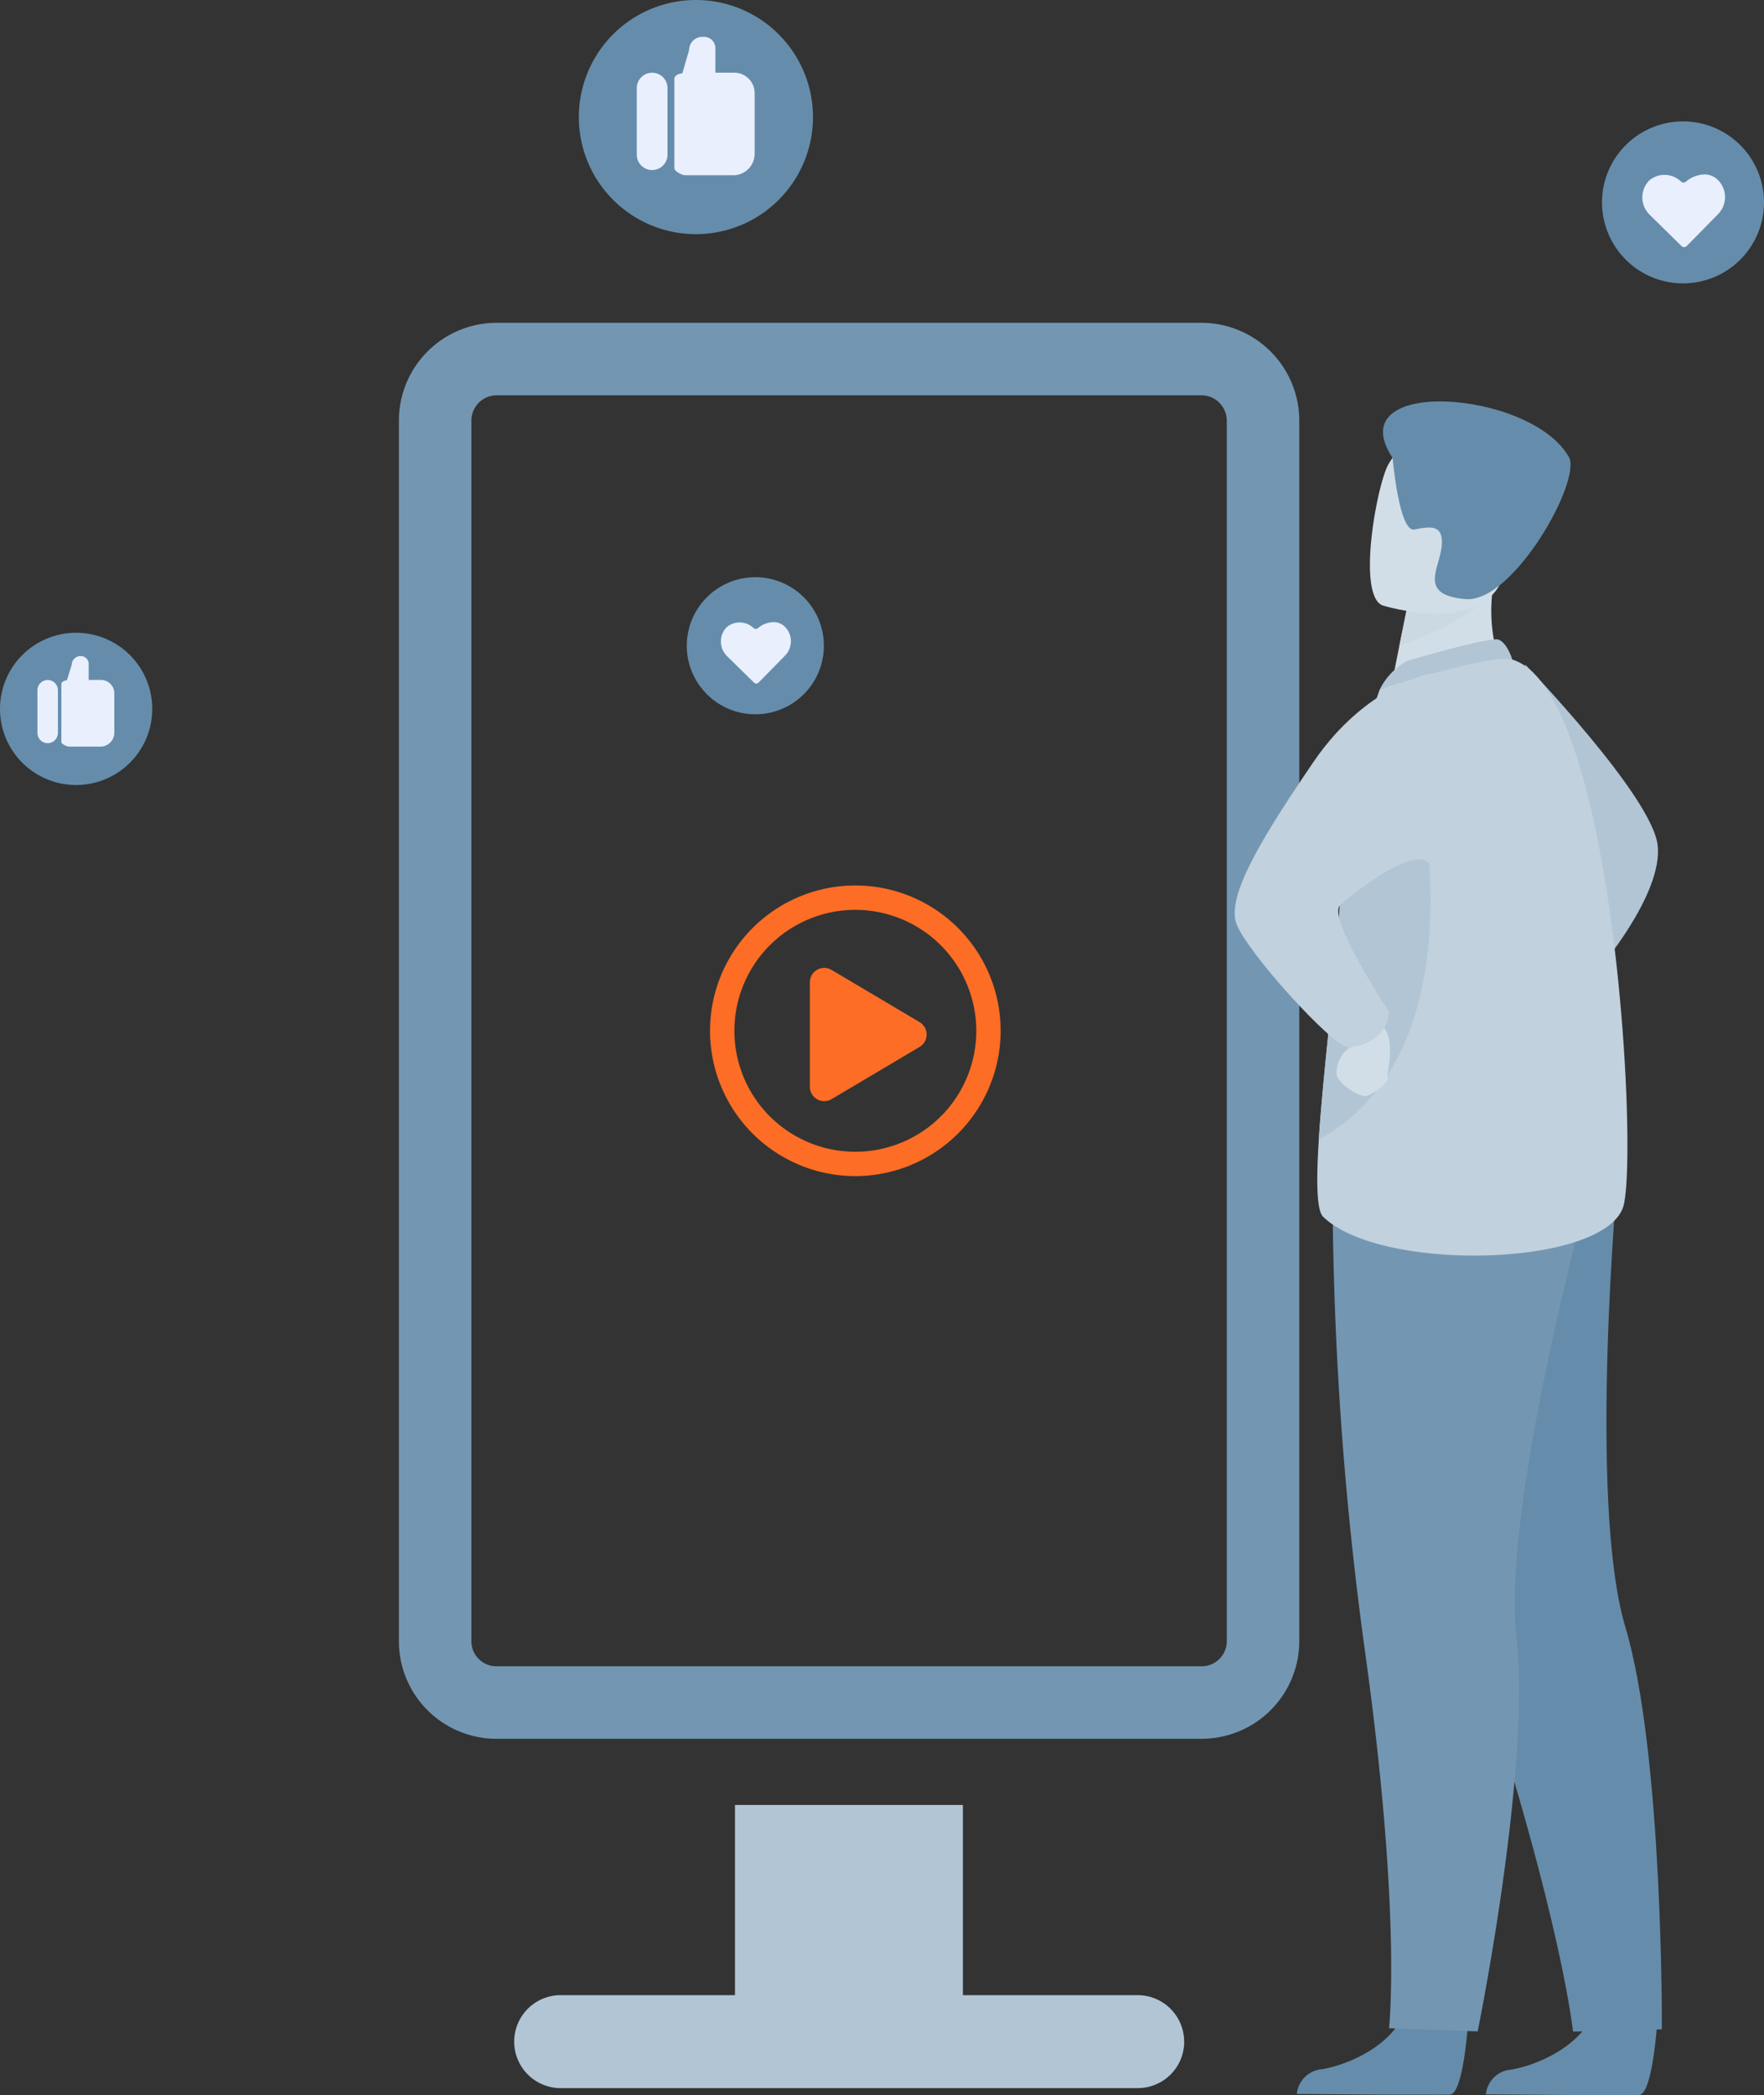 <svg id="dynamic_ads-sticker" xmlns="http://www.w3.org/2000/svg" xmlns:xlink="http://www.w3.org/1999/xlink" width="195.602" height="232.304" viewBox="0 0 195.602 232.304">
  <rect x="0" y="0" width="195.602" height="232.304" fill="#333333" stroke="none"/>
  <defs>
    <clipPath id="clip-path">
      <rect id="Rectangle_5368" data-name="Rectangle 5368" width="195.602" height="232.304" fill="none"/>
    </clipPath>
    <clipPath id="clip-path-2">
      <path id="Path_22396" data-name="Path 22396" d="M560.3,59.81a.407.407,0,0,1-.519,0,2.624,2.624,0,0,0-3.536-.147,2.685,2.685,0,0,0,.033,3.8l3.539,3.479a.409.409,0,0,0,.578,0l3.479-3.54a2.686,2.686,0,0,0-.032-3.8,2.079,2.079,0,0,0-1.493-.6,3.281,3.281,0,0,0-2.047.806" transform="translate(-555.471 -59.004)" fill="none"/>
    </clipPath>
    <linearGradient id="linear-gradient" x1="-18.732" y1="25.363" x2="-18.698" y2="25.363" gradientUnits="objectBoundingBox">
      <stop offset="0" stop-color="#dae3fe"/>
      <stop offset="1" stop-color="#e9effd"/>
    </linearGradient>
    <clipPath id="clip-path-4">
      <path id="Rectangle_5372" data-name="Rectangle 5372" d="M1.706,0h0a1.7,1.7,0,0,1,1.7,1.7V9.093a1.7,1.7,0,0,1-1.7,1.7h0A1.7,1.7,0,0,1,0,9.093V1.706A1.706,1.706,0,0,1,1.706,0Z" fill="none"/>
    </clipPath>
    <linearGradient id="linear-gradient-2" x1="-20.705" y1="20.767" x2="-20.609" y2="20.767" xlink:href="#linear-gradient"/>
    <clipPath id="clip-path-5">
      <path id="Path_22398" data-name="Path 22398" d="M231.246,12.457a1.468,1.468,0,0,0-1.521,1.457l-.751,2.592c-.335,0-.885.239-.885.574v9.937c0,.335.83.785,1.165.785h5.519a2.388,2.388,0,0,0,2.219-2.454v-6.6a2.262,2.262,0,0,0-2.219-2.315h-2.138V13.85a1.267,1.267,0,0,0-1.335-1.393Z" transform="translate(-228.089 -12.457)" fill="none"/>
    </clipPath>
    <linearGradient id="linear-gradient-3" x1="-8.399" y1="14.873" x2="-8.362" y2="14.873" xlink:href="#linear-gradient"/>
    <clipPath id="clip-path-7">
      <path id="Rectangle_5376" data-name="Rectangle 5376" d="M1.136,0h0A1.137,1.137,0,0,1,2.273,1.137V5.873A1.136,1.136,0,0,1,1.137,7.009h0A1.137,1.137,0,0,1,0,5.872V1.136A1.136,1.136,0,0,1,1.136,0Z" fill="none"/>
    </clipPath>
    <linearGradient id="linear-gradient-4" x1="-1.825" y1="22.386" x2="-1.681" y2="22.386" xlink:href="#linear-gradient"/>
    <clipPath id="clip-path-8">
      <path id="Path_22400" data-name="Path 22400" d="M22.885,221.889a.986.986,0,0,0-.989.985l-.531,1.7c-.217,0-.617.174-.617.392v6.461c0,.218.624.5.841.5h3.589a1.541,1.541,0,0,0,1.443-1.584v-4.29a1.479,1.479,0,0,0-1.443-1.515h-1.4V222.87a.879.879,0,0,0-.859-.981Z" transform="translate(-20.748 -221.889)" fill="none"/>
    </clipPath>
    <linearGradient id="linear-gradient-5" x1="-1.158" y1="15.892" x2="-1.103" y2="15.892" xlink:href="#linear-gradient"/>
    <clipPath id="clip-path-10">
      <path id="Path_22402" data-name="Path 22402" d="M247.9,211.086a.344.344,0,0,1-.44,0,2.221,2.221,0,0,0-2.993-.125,2.273,2.273,0,0,0,.028,3.215l3,2.945a.346.346,0,0,0,.489,0l2.945-3a2.274,2.274,0,0,0-.028-3.215,1.761,1.761,0,0,0-1.264-.5,2.776,2.776,0,0,0-1.733.682" transform="translate(-243.811 -210.404)" fill="none"/>
    </clipPath>
    <linearGradient id="linear-gradient-6" x1="-9.699" y1="22.983" x2="-9.659" y2="22.983" xlink:href="#linear-gradient"/>
  </defs>
  <g id="Group_9936" data-name="Group 9936">
    <g id="Group_9935" data-name="Group 9935" clip-path="url(#clip-path)">
      <path id="Path_22377" data-name="Path 22377" d="M248.1,636.728a5.15,5.15,0,0,1-5.135,5.135H178.887a5.154,5.154,0,0,1,0-10.307h19.4V610.467h25.271v21.089h19.4a5.159,5.159,0,0,1,5.136,5.172Z" transform="translate(-116.789 -410.33)" fill="#b1c5d5"/>
      <path id="Path_22378" data-name="Path 22378" d="M223.9,117.217a2.763,2.763,0,0,1,1.995.826,2.809,2.809,0,0,1,.825,1.992V255.327a2.788,2.788,0,0,1-2.818,2.818H145.74a2.77,2.77,0,0,1-2.781-2.818V120.035a2.8,2.8,0,0,1,2.781-2.818Zm0-8.039H145.739a10.848,10.848,0,0,0-10.82,10.857V255.327a10.824,10.824,0,0,0,10.82,10.857H223.9a10.833,10.833,0,0,0,10.857-10.857V120.035A10.857,10.857,0,0,0,223.9,109.178" transform="translate(-90.687 -73.385)" fill="#7397b3"/>
      <path id="Path_22379" data-name="Path 22379" d="M256.268,331.71A16.112,16.112,0,1,1,272.38,315.6a16.13,16.13,0,0,1-16.112,16.112m0-29.524A13.412,13.412,0,1,0,269.68,315.6a13.427,13.427,0,0,0-13.412-13.412" transform="translate(-161.423 -201.302)" fill="#fe6d25"/>
      <path id="Path_22380" data-name="Path 22380" d="M273.906,340.531V328.948a1.6,1.6,0,0,1,2.412-1.373l9.76,5.792a1.6,1.6,0,0,1,0,2.747l-9.76,5.792a1.6,1.6,0,0,1-2.412-1.373" transform="translate(-184.108 -220.03)" fill="#fe6d25" fill-rule="evenodd"/>
      <path id="Path_22381" data-name="Path 22381" d="M515.834,224.721s14.03,14.546,14.693,20.021-6.721,14.021-6.721,14.021Z" transform="translate(-346.722 -151.048)" fill="#b1c5d5"/>
      <path id="Path_22382" data-name="Path 22382" d="M457.592,679.452s-.5,7.716-1.988,7.824c-.2.014-7.573,0-7.573,0l-9.413-.075a3.053,3.053,0,0,1,2.819-2.741c2.754-.473,7.362-2.4,9.037-6.03,1.762-3.822,7.118,1.024,7.118,1.024" transform="translate(-294.821 -455.024)" fill="#658dab"/>
      <path id="Path_22383" data-name="Path 22383" d="M521.545,679.594s-.5,7.716-1.988,7.823c-.2.014-7.573,0-7.573,0l-9.413-.075a3.052,3.052,0,0,1,2.819-2.741c2.754-.473,7.362-2.4,9.037-6.03,1.762-3.822,7.118,1.025,7.118,1.025" transform="translate(-337.807 -455.12)" fill="#658dab"/>
      <path id="Path_22384" data-name="Path 22384" d="M465.249,407.451s2.426,15.75,11.55,43.721,10.348,40.076,10.348,40.076l9.853-.255s.15-30.546-4.051-44.61-.8-50.672-.8-50.672Z" transform="translate(-312.721 -265.98)" fill="#658dab"/>
      <path id="Path_22385" data-name="Path 22385" d="M450.676,398.131A382.206,382.206,0,0,0,454.317,451c4.042,29.142,2.623,41.5,2.623,41.5l9.831.349s5.941-29.133,4.286-43.717,8.157-50.018,8.157-50.018Z" transform="translate(-302.918 -267.607)" fill="#7397b3"/>
      <path id="Path_22386" data-name="Path 22386" d="M482.853,204.84l-5.245,3.423-7.568-1.427c.106-.611.611-3.143,1.071-5.437.028-.135.056-.27.082-.4.393-1.952.735-3.628.735-3.628l7.077-3.1,2.639-1.158c-.007.041-.209,2.166-.237,2.476a18.038,18.038,0,0,0,1.447,9.257" transform="translate(-315.941 -129.798)" fill="#d2dee7"/>
      <path id="Path_22387" data-name="Path 22387" d="M469.753,218.631c.147-.061,9.123-2.688,10.1-2.365s1.546,2.211,1.546,2.211l-14.679,3.285a7.287,7.287,0,0,1,3.036-3.131" transform="translate(-313.708 -145.347)" fill="#b1c5d5"/>
      <path id="Path_22388" data-name="Path 22388" d="M479.543,283.3c-1.536,6.933-26.842,7.7-33.351,1.39-.74-.719-.77-4.058-.48-8.559.566-8.795,2.353-22.022,2.436-28.782a53.545,53.545,0,0,1,1.1-9.633,78.228,78.228,0,0,1,3.235-11.526s12.368-3.969,14.679-3.284c11.135,3.3,13.916,53.46,12.381,60.393" transform="translate(-299.475 -149.772)" fill="#c1d1dd"/>
      <path id="Path_22389" data-name="Path 22389" d="M446.061,304c.567-8.795,2.353-22.021,2.436-28.782a53.546,53.546,0,0,1,1.1-9.633l7.438-1.3s7.205,29.707-10.974,39.71" transform="translate(-299.824 -177.641)" fill="#b1c5d5"/>
      <path id="Path_22390" data-name="Path 22390" d="M454.063,345.68a1.749,1.749,0,0,1-.562,2.023,3.39,3.39,0,0,0-1.517,3.091c.242.964,2.573,2.539,3.382,2.288s2.459-1.516,2.283-2.024,1.118-4.455-.852-5.979-2.735.6-2.735.6" transform="translate(-303.772 -231.577)" fill="#d2dee7"/>
      <path id="Path_22391" data-name="Path 22391" d="M439.394,227.692s-7.254,1.341-13.048,9.843-9.611,14.824-8.554,17.895,10.736,13.737,12.409,13.739,4.374-1.207,4.532-3.943c0,0-6.808-10.253-5.46-11.782.576-.656,8.884-7.368,10.061-4.325,1.948,5.036.061-21.427.061-21.427" transform="translate(-280.704 -153.045)" fill="#c1d1dd"/>
      <path id="Path_22392" data-name="Path 22392" d="M483.071,198.051c-1.558,2.627-7.35,4.889-9.765,5.72.028-.135.056-.27.082-.4.393-1.951.735-3.628.735-3.628l7.077-3.1c1.563-.018,2.514.334,1.871,1.415" transform="translate(-318.137 -132.17)" fill="#cbd9e3"/>
      <path id="Path_22393" data-name="Path 22393" d="M464.767,166.367s11.383,3.578,13.5-3.545,5.016-11.458-2.164-14.043-9.405-.29-10.691,1.916-3.555,14.559-.648,15.673" transform="translate(-311.446 -99.233)" fill="#d2dee7"/>
      <path id="Path_22394" data-name="Path 22394" d="M468.836,142.033s.708,8.295,2.424,7.94,3.272-.62,3.016,1.88-2.641,5.381,2.644,5.836,12.914-13.162,11.467-15.747c-4.176-7.457-25.589-9.007-19.551.091" transform="translate(-314.416 -91.257)" fill="#658dab"/>
      <path id="Path_22395" data-name="Path 22395" d="M559.812,50.039a8.98,8.98,0,1,1-8.981-8.98,8.981,8.981,0,0,1,8.981,8.98" transform="translate(-364.21 -27.598)" fill="#658dab"/>
    </g>
  </g>
  <g id="Group_9938" data-name="Group 9938" transform="translate(182.107 19.344)">
    <g id="Group_9937" data-name="Group 9937" clip-path="url(#clip-path-2)">
      <rect id="Rectangle_5369" data-name="Rectangle 5369" width="9.707" height="8.409" transform="translate(-0.269 -0.312)" fill="url(#linear-gradient)"/>
    </g>
  </g>
  <g id="Group_9940" data-name="Group 9940">
    <g id="Group_9939" data-name="Group 9939" clip-path="url(#clip-path)">
      <path id="Path_22397" data-name="Path 22397" d="M221.746,12.98A12.981,12.981,0,1,1,208.766,0,12.981,12.981,0,0,1,221.746,12.98" transform="translate(-131.599 0.001)" fill="#658dab"/>
    </g>
  </g>
  <g id="Group_9942" data-name="Group 9942" transform="translate(70.609 8.062)">
    <g id="Group_9941" data-name="Group 9941" clip-path="url(#clip-path-4)">
      <rect id="Rectangle_5371" data-name="Rectangle 5371" width="3.41" height="10.798" transform="translate(0)" fill="url(#linear-gradient-2)"/>
    </g>
  </g>
  <g id="Group_9944" data-name="Group 9944" transform="translate(74.777 4.084)">
    <g id="Group_9943" data-name="Group 9943" clip-path="url(#clip-path-5)">
      <rect id="Rectangle_5373" data-name="Rectangle 5373" width="8.904" height="15.344" transform="translate(0 0)" fill="url(#linear-gradient-3)"/>
    </g>
  </g>
  <g id="Group_9946" data-name="Group 9946">
    <g id="Group_9945" data-name="Group 9945" clip-path="url(#clip-path)">
      <path id="Path_22399" data-name="Path 22399" d="M16.88,222.459a8.44,8.44,0,1,1-8.44-8.44,8.44,8.44,0,0,1,8.44,8.44" transform="translate(0 -143.855)" fill="#658dab"/>
    </g>
  </g>
  <g id="Group_9948" data-name="Group 9948" transform="translate(4.15 75.397)">
    <g id="Group_9947" data-name="Group 9947" clip-path="url(#clip-path-7)">
      <rect id="Rectangle_5375" data-name="Rectangle 5375" width="2.273" height="7.009" transform="translate(0 0)" fill="url(#linear-gradient-4)"/>
    </g>
  </g>
  <g id="Group_9950" data-name="Group 9950" transform="translate(6.802 72.744)">
    <g id="Group_9949" data-name="Group 9949" clip-path="url(#clip-path-8)">
      <rect id="Rectangle_5377" data-name="Rectangle 5377" width="5.872" height="10.04" transform="translate(0 0)" fill="url(#linear-gradient-5)"/>
    </g>
  </g>
  <g id="Group_9952" data-name="Group 9952">
    <g id="Group_9951" data-name="Group 9951" clip-path="url(#clip-path)">
      <path id="Path_22401" data-name="Path 22401" d="M247.485,202.816a7.6,7.6,0,1,1-7.6-7.6,7.6,7.6,0,0,1,7.6,7.6" transform="translate(-156.13 -131.215)" fill="#658dab"/>
    </g>
  </g>
  <g id="Group_9954" data-name="Group 9954" transform="translate(79.931 68.979)">
    <g id="Group_9953" data-name="Group 9953" clip-path="url(#clip-path-10)">
      <rect id="Rectangle_5379" data-name="Rectangle 5379" width="8.218" height="7.118" transform="translate(-0.228 -0.264)" fill="url(#linear-gradient-6)"/>
    </g>
  </g>
</svg>
